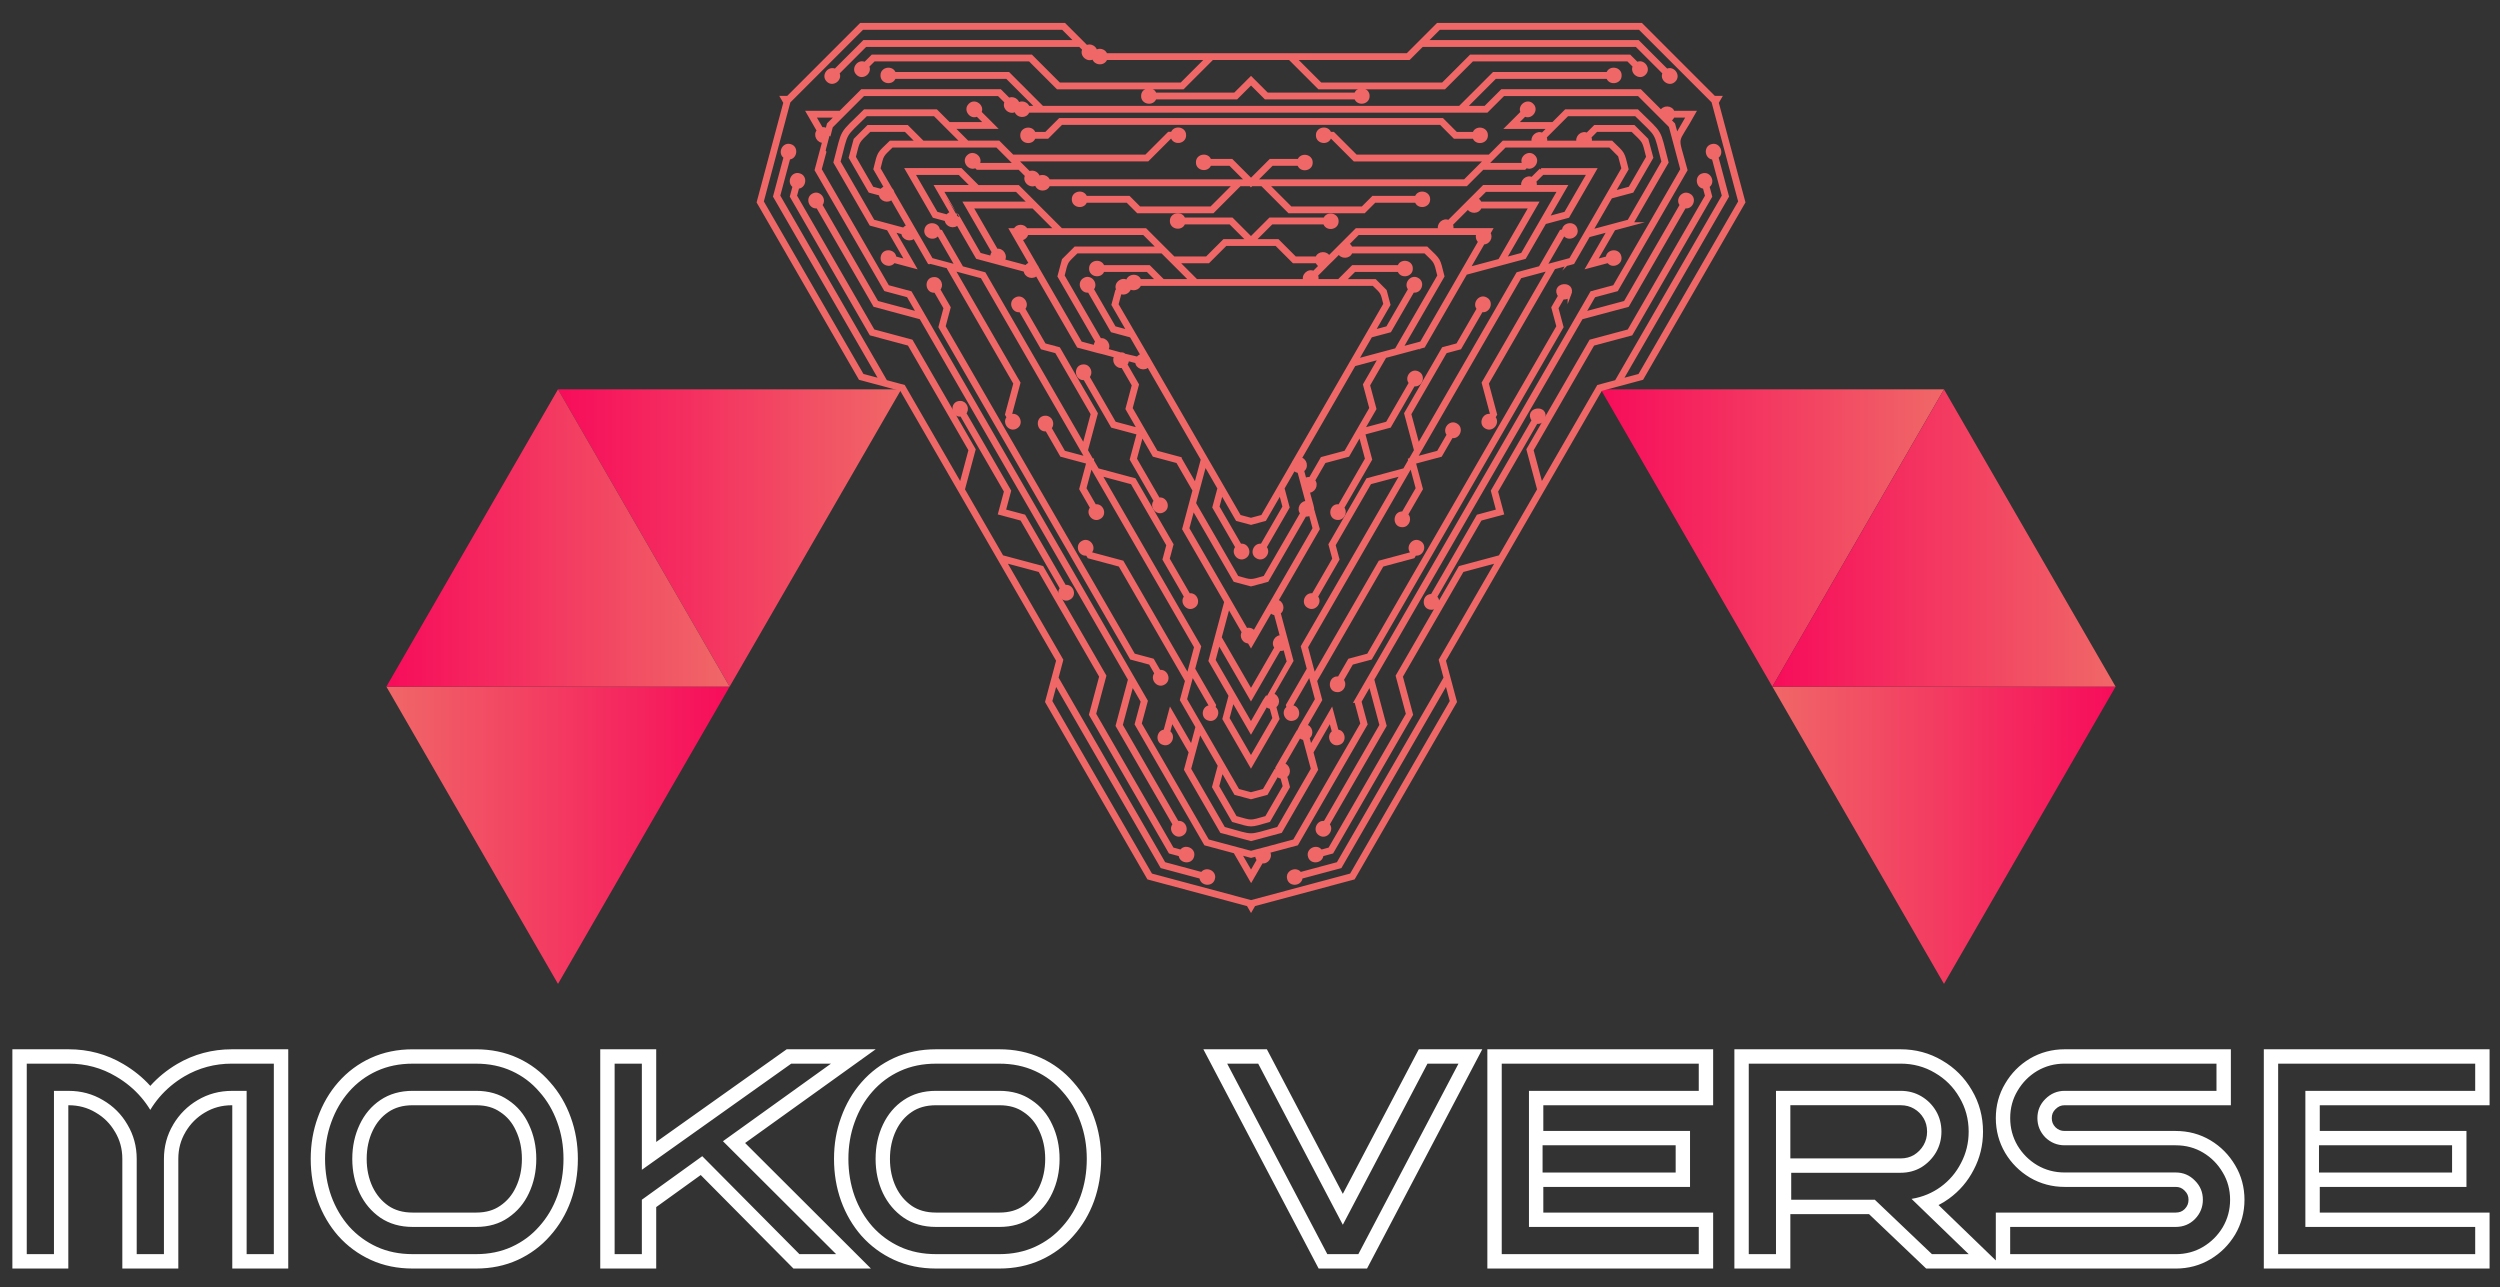 <svg width="101" height="52" viewBox="0 0 101 52" fill="none" xmlns="http://www.w3.org/2000/svg">
<rect x="0" y="0" width="101" height="52" fill="#333333" stroke="none"/>
<path fill-rule="evenodd" clip-rule="evenodd" d="M78.537 39.749L75.07 33.744L71.604 27.74H78.537H85.47L82.004 33.744L78.537 39.749Z" fill="url(#paint0_linear_3325_574)"/>
<path fill-rule="evenodd" clip-rule="evenodd" d="M71.603 27.74L75.069 21.735L78.536 15.73H71.603H64.67L68.136 21.735L71.603 27.74Z" fill="url(#paint1_linear_3325_574)"/>
<path fill-rule="evenodd" clip-rule="evenodd" d="M78.537 15.73L82.004 21.736L85.47 27.74H78.537H71.604L75.07 21.736L78.537 15.73Z" fill="url(#paint2_linear_3325_574)"/>
<path fill-rule="evenodd" clip-rule="evenodd" d="M22.543 39.749L26.009 33.744L29.476 27.74H22.543H15.61L19.076 33.744L22.543 39.749Z" fill="url(#paint3_linear_3325_574)"/>
<path fill-rule="evenodd" clip-rule="evenodd" d="M29.477 27.74L26.01 21.735L22.544 15.73H29.477H36.411L32.944 21.735L29.477 27.74Z" fill="url(#paint4_linear_3325_574)"/>
<path fill-rule="evenodd" clip-rule="evenodd" d="M22.543 15.73L19.076 21.736L15.61 27.74H22.543H29.476L26.009 21.736L22.543 15.73Z" fill="url(#paint5_linear_3325_574)"/>
<path d="M69.362 4.143L69.477 3.945H69.248L66.303 1H58.087L56.866 2.221H44.67C44.63 2.046 44.384 1.982 44.262 2.114C44.27 1.934 44.049 1.806 43.898 1.901L42.997 1H34.781L31.836 3.945H31.608L31.722 4.143C31.715 4.17 30.65 8.143 30.644 8.167L34.751 15.281L36.419 15.728L42.744 26.683C42.735 26.718 42.307 28.316 42.297 28.351L46.404 35.465L50.428 36.543L50.542 36.74L50.656 36.543L54.679 35.465L58.786 28.351L58.339 26.683L64.665 15.728L66.332 15.281L70.439 8.167L69.362 4.143H69.362ZM66.247 15.171L65.478 15.376L69.776 7.932L69.35 6.34C69.591 6.208 69.431 5.814 69.164 5.893C68.892 5.957 68.951 6.382 69.225 6.374L69.638 7.913L65.301 15.423L64.579 15.617L62.267 19.622L61.881 18.181L64.353 13.899L65.894 13.486L69.098 7.935L68.987 7.52C69.229 7.388 69.067 6.993 68.8 7.073C68.529 7.138 68.587 7.559 68.861 7.552L68.959 7.917L65.809 13.374L64.268 13.787L61.742 18.162L62.176 19.78L60.606 22.499L58.987 22.933L56.461 27.308L56.874 28.849L53.724 34.306L53.36 34.404C53.229 34.162 52.834 34.323 52.913 34.591C52.978 34.861 53.4 34.803 53.394 34.529L53.809 34.417L57.013 28.868L56.6 27.327L59.073 23.045L60.514 22.659L58.201 26.664L58.396 27.386L54.059 34.896L52.52 35.309C52.387 35.068 51.994 35.228 52.072 35.495C52.137 35.767 52.56 35.708 52.552 35.434L54.144 35.008L58.442 27.563L58.648 28.333L54.594 35.355C54.567 35.361 50.594 36.426 50.57 36.432L50.542 36.481L50.514 36.432L46.491 35.355L42.437 28.333L42.643 27.564L46.94 35.008L48.531 35.434C48.525 35.708 48.947 35.767 49.011 35.495C49.091 35.227 48.696 35.069 48.564 35.309L47.025 34.896L42.689 27.386L42.875 26.69L42.881 26.664L40.568 22.658L42.011 23.044L44.483 27.326C44.475 27.357 44.078 28.838 44.07 28.867L47.274 34.417L47.69 34.529C47.683 34.803 48.105 34.861 48.17 34.59C48.249 34.322 47.854 34.161 47.723 34.403L47.359 34.305L44.208 28.848C44.216 28.816 44.614 27.338 44.622 27.307L42.096 22.932L40.476 22.499L38.907 19.78C38.913 19.755 39.334 18.185 39.341 18.161L36.815 13.786L35.274 13.373L32.124 7.916L32.221 7.552C32.495 7.558 32.555 7.137 32.283 7.072C32.016 6.992 31.856 7.387 32.096 7.519L31.985 7.934L35.189 13.485L36.73 13.898L39.202 18.18L38.816 19.622L36.503 15.616L35.782 15.422L31.446 7.913L31.859 6.373C32.132 6.379 32.191 5.957 31.92 5.892C31.653 5.813 31.491 6.208 31.733 6.339C31.726 6.365 31.312 7.907 31.306 7.932L35.604 15.375L34.835 15.17L30.781 8.148C30.788 8.122 31.854 4.148 31.859 4.125L31.831 4.076H31.889L34.835 1.131H42.942L43.504 1.693H34.908L33.744 2.858C33.509 2.716 33.248 3.051 33.451 3.243C33.641 3.445 33.979 3.184 33.835 2.95L34.962 1.823H43.634L43.804 1.993C43.661 2.227 43.998 2.489 44.189 2.287C44.181 2.565 44.604 2.618 44.669 2.352H48.787L47.731 3.407H42.787L41.659 2.279H35.249L34.945 2.583C34.711 2.439 34.449 2.778 34.652 2.968C34.843 3.171 35.18 2.908 35.036 2.675L35.303 2.408H41.605L42.733 3.536H47.785L48.97 2.352H52.11L53.294 3.536H58.347L59.475 2.408H65.777L66.044 2.675C65.9 2.909 66.238 3.171 66.428 2.968C66.631 2.777 66.369 2.439 66.136 2.583L65.83 2.279H59.422L58.293 3.407H53.348L52.293 2.352H56.918L57.447 1.823H66.118L67.246 2.95C67.103 3.184 67.439 3.446 67.631 3.243C67.833 3.051 67.572 2.715 67.337 2.858L66.172 1.693H57.577L58.139 1.131H66.247L69.193 4.076H69.25L69.221 4.125L70.299 8.148L66.245 15.17L66.247 15.171Z" fill="#F06767" stroke="#F06767" stroke-width="0.146" stroke-miterlimit="10"/>
<path d="M60.038 5.467C60.045 5.746 59.623 5.799 59.558 5.533H58.77L58.21 4.972H42.875L42.314 5.533H41.771C41.706 5.799 41.284 5.746 41.292 5.468C41.284 5.189 41.707 5.135 41.771 5.403H42.261L42.822 4.842H58.264L58.825 5.403H59.558C59.622 5.135 60.045 5.189 60.038 5.467Z" fill="#F06767" stroke="#F06767" stroke-width="0.146" stroke-miterlimit="10"/>
<path d="M63.405 11.905C63.349 12.003 63.235 12.047 63.132 12.019L62.887 12.443L63.092 13.209L55.371 26.582L54.605 26.787L54.209 27.476C54.359 27.619 54.246 27.898 54.034 27.89C53.675 27.89 53.75 27.319 54.096 27.41L54.52 26.677L55.286 26.471L62.953 13.191L62.748 12.426L63.02 11.955C62.68 11.491 63.617 11.37 63.405 11.906V11.905Z" fill="#F06767" stroke="#F06767" stroke-width="0.146" stroke-miterlimit="10"/>
<path d="M55.259 3.878C55.267 4.157 54.844 4.21 54.78 3.943H51.132L50.541 3.352L49.95 3.943H46.654C46.59 4.21 46.165 4.157 46.174 3.878C46.166 3.6 46.59 3.547 46.654 3.813H49.896L50.541 3.168L51.186 3.813H54.78C54.845 3.546 55.267 3.6 55.259 3.878Z" fill="#F06767" stroke="#F06767" stroke-width="0.146" stroke-miterlimit="10"/>
<path d="M62.339 16.93C62.283 17.027 62.17 17.07 62.066 17.044L60.446 19.851L60.682 20.732L59.801 20.968L57.978 24.125C58.16 24.254 58.057 24.57 57.829 24.561C57.492 24.564 57.524 24.032 57.857 24.075L59.715 20.857L60.522 20.64L60.306 19.833L61.954 16.979C61.615 16.514 62.55 16.393 62.339 16.93H62.339Z" fill="#F06767" stroke="#F06767" stroke-width="0.146" stroke-miterlimit="10"/>
<path d="M68.238 7.891C68 7.745 67.743 8.084 67.941 8.274L65.662 12.223L63.971 12.676L64.394 11.945L65.311 11.699L68.101 6.866C67.69 5.306 67.666 5.947 68.433 4.55H67.587C67.535 4.322 67.183 4.313 67.12 4.537L66.261 3.678H60.681L60.01 4.35H59.165L60.402 3.112H64.961C65.025 3.38 65.449 3.326 65.441 3.047C65.449 2.768 65.025 2.715 64.961 2.982H60.349L58.981 4.35H42.104L40.737 2.982H36.124C36.06 2.716 35.637 2.768 35.645 3.047C35.637 3.326 36.06 3.379 36.124 3.112H40.683L41.92 4.35H41.528C41.488 4.175 41.243 4.109 41.121 4.241C41.129 4.062 40.907 3.934 40.756 4.03L40.404 3.678H34.825L33.953 4.549H32.653L33.076 5.281C32.905 5.44 33.074 5.749 33.299 5.691C33.292 5.717 32.991 6.841 32.985 6.865L35.776 11.697L36.693 11.943L37.116 12.675L35.424 12.222L33.145 8.273C33.343 8.084 33.087 7.743 32.849 7.889C32.604 8.022 32.768 8.415 33.032 8.337L35.34 12.332L37.208 12.833L45.646 27.448C45.636 27.483 45.154 29.281 45.145 29.316L47.453 33.311C47.255 33.5 47.511 33.839 47.749 33.694C47.994 33.56 47.83 33.169 47.565 33.246L45.285 29.297L45.738 27.608L46.161 28.338L45.915 29.255L48.705 34.088L49.896 34.407L50.545 35.533L50.968 34.8C51.191 34.87 51.375 34.569 51.212 34.402L52.385 34.088L55.176 29.256L54.93 28.339L55.352 27.608L55.805 29.298L53.526 33.247C53.263 33.169 53.097 33.562 53.342 33.695C53.579 33.841 53.836 33.501 53.638 33.311L55.945 29.316L55.445 27.448L63.883 12.834L65.751 12.333L68.057 8.338C68.321 8.417 68.487 8.022 68.241 7.89L68.238 7.891ZM67.586 4.679H68.207L67.734 5.498C67.729 5.476 67.614 5.046 67.607 5.025L67.428 4.846C67.505 4.82 67.564 4.758 67.586 4.679ZM33.188 5.217L32.877 4.679H33.823L33.477 5.025L33.411 5.27C33.351 5.216 33.267 5.196 33.188 5.217ZM50.852 34.738L50.542 35.276L50.069 34.456L50.542 34.584L50.787 34.518C50.77 34.597 50.795 34.68 50.852 34.738V34.738ZM54.787 28.322L55.033 29.239L52.297 33.979L51.011 34.323C51.011 34.323 51.011 34.323 51.01 34.323C50.949 34.332 50.611 34.433 50.542 34.448L48.787 33.978L46.05 29.238L46.297 28.322L36.776 11.832L35.859 11.586L33.122 6.847C33.13 6.8 33.498 5.472 33.492 5.468C33.493 5.467 33.592 5.093 33.593 5.092L34.876 3.808H40.35L40.663 4.12C40.519 4.354 40.857 4.616 41.048 4.413C41.04 4.692 41.463 4.745 41.527 4.478H60.062L60.733 3.808H66.206C66.457 4.059 67.253 4.856 67.49 5.092L67.96 6.847L65.224 11.586L64.307 11.832L54.786 28.322L54.787 28.322Z" fill="#F06767" stroke="#F06767" stroke-width="0.146" stroke-miterlimit="10"/>
<path d="M43.197 24.158C42.959 24.305 42.703 23.964 42.901 23.775L41.28 20.967L40.399 20.731L40.636 19.85L38.846 16.751C38.501 16.834 38.433 16.27 38.789 16.27C39.002 16.262 39.115 16.547 38.959 16.687L40.775 19.832L40.559 20.639L41.366 20.855L43.014 23.71C43.277 23.633 43.442 24.026 43.197 24.157V24.158Z" fill="#F06767" stroke="#F06767" stroke-width="0.146" stroke-miterlimit="10"/>
<path d="M62.262 6.863L61.893 7.232C61.698 7.109 61.446 7.345 61.551 7.548H59.948L59.4 8.096L59.366 8.13L58.526 8.97C58.33 8.846 58.076 9.088 58.187 9.291H54.807C54.509 9.589 53.972 10.124 53.678 10.42C53.613 10.197 53.264 10.207 53.211 10.434H52.319L51.619 9.734H50.628L51.369 8.993H53.524C53.578 9.27 54.014 9.224 54.007 8.939C54.014 8.667 53.605 8.605 53.53 8.862H51.315L50.539 9.639L49.762 8.862H47.816C47.751 8.596 47.328 8.649 47.336 8.928C47.329 9.206 47.751 9.259 47.816 8.993H49.708L50.449 9.734H49.457L48.758 10.434H47.413L46.27 9.292H42.871L41.129 7.549H39.501L38.816 6.864H36.656L37.736 8.734L38.239 8.869C38.231 9.099 38.562 9.201 38.684 9.006L39.486 10.394C39.954 10.52 40.953 10.787 41.429 10.915C41.42 11.147 41.756 11.248 41.876 11.05L43.566 13.976C43.635 13.99 44.451 14.222 44.493 14.224C44.493 14.224 44.494 14.224 44.495 14.224C44.495 14.224 44.495 14.224 44.496 14.224C44.497 14.226 45.107 14.389 45.108 14.389C44.947 14.556 45.131 14.854 45.353 14.786L45.8 15.559L45.544 16.515L46.039 17.373L45.026 17.102L43.94 15.22C44.105 15.083 43.995 14.788 43.777 14.795C43.428 14.795 43.483 15.348 43.824 15.279L44.941 17.213L46.002 17.497L45.717 18.558L46.69 20.244C46.491 20.433 46.749 20.773 46.987 20.627C47.232 20.495 47.065 20.101 46.803 20.18L45.856 18.54L46.128 17.529L46.623 18.386L47.579 18.643L48.252 19.808C48.242 19.843 47.843 21.333 47.834 21.369L49.533 24.312C49.524 24.349 48.904 26.657 48.896 26.692L49.71 28.102L49.459 29.039L50.539 30.909L51.618 29.039L51.483 28.534C51.688 28.428 51.609 28.09 51.38 28.081L52.181 26.692C52.056 26.222 51.789 25.227 51.661 24.75C51.867 24.641 51.786 24.301 51.554 24.295L53.243 21.369C53.243 21.369 53.024 20.552 53.023 20.551C53.023 20.551 53.023 20.55 53.023 20.55C53.016 20.483 52.846 19.907 52.83 19.826C53.056 19.883 53.221 19.575 53.051 19.416L53.498 18.643L54.454 18.387L54.95 17.528L55.221 18.541L54.117 20.455C53.768 20.36 53.692 20.933 54.053 20.934C54.263 20.941 54.378 20.664 54.228 20.52L55.36 18.559L55.076 17.498L56.136 17.213L57.109 15.528C57.372 15.606 57.538 15.213 57.292 15.08C57.054 14.934 56.798 15.274 56.996 15.464L56.05 17.102L55.037 17.373L55.533 16.515L55.276 15.559L55.949 14.394L57.511 13.976L59.21 11.033L61.589 10.395L62.404 8.986L63.34 8.734L64.42 6.865H62.26L62.262 6.863ZM48.812 10.563L49.512 9.863H51.566L52.265 10.563H53.212C53.233 10.641 53.292 10.704 53.368 10.73L53.074 11.024C52.876 10.9 52.619 11.144 52.735 11.347H48.327L47.543 10.563H48.812H48.812ZM55.493 11.477C55.867 11.836 55.837 11.786 55.961 12.288L52.299 18.63C52.279 18.654 52.264 18.682 52.253 18.711L51.007 20.869L50.539 20.994L50.071 20.869L46.408 14.525C46.398 14.499 46.385 14.473 46.366 14.452C46.366 14.452 45.117 12.289 45.117 12.288L45.242 11.82L45.265 11.797C45.416 11.892 45.638 11.764 45.63 11.584C45.752 11.717 45.998 11.651 46.038 11.476C47.886 11.476 53.747 11.476 55.493 11.476V11.477ZM38.274 8.742L37.822 8.621L36.881 6.993H38.762L39.317 7.548H37.843L38.464 8.623C38.385 8.629 38.313 8.674 38.273 8.742H38.274ZM40.083 10.419L39.572 10.282C39.554 10.262 38.634 8.637 38.653 8.688C38.652 8.688 38.069 7.678 38.069 7.678H41.076L41.617 8.219H39.007L40.148 10.194C40.089 10.253 40.065 10.338 40.084 10.419H40.083ZM41.462 10.789L40.5 10.531C40.668 10.366 40.482 10.06 40.259 10.13L39.232 8.349H41.747L42.688 9.291H41.452C41.373 9.11 41.093 9.108 41.013 9.291H40.861L41.656 10.669C41.576 10.674 41.503 10.719 41.462 10.79L41.462 10.789ZM44.262 14.027L43.651 13.863L41.906 10.841C41.896 10.806 41.877 10.773 41.852 10.746L41.213 9.64C41.339 9.653 41.467 9.55 41.476 9.42H46.216L46.829 10.033H43.447L42.971 10.508L42.797 11.158L44.327 13.808C44.27 13.866 44.246 13.948 44.262 14.027ZM45.408 14.335C45.375 14.316 45.337 14.306 45.299 14.305C45.299 14.305 45.298 14.305 45.297 14.305C45.297 14.305 45.297 14.305 45.296 14.305C45.295 14.304 44.685 14.141 44.684 14.14C44.845 13.973 44.66 13.675 44.438 13.744L42.935 11.14C43.091 10.519 43.041 10.608 43.498 10.164H46.957L48.141 11.348H46.983L46.419 10.784H44.552C44.486 10.516 44.064 10.57 44.072 10.849C44.064 11.128 44.487 11.181 44.552 10.914H46.366L46.8 11.348H46.038C45.973 11.082 45.55 11.135 45.558 11.413C45.365 11.211 45.031 11.472 45.173 11.707L45.126 11.754L44.977 12.308L45.613 13.408L45.018 13.248L44.111 11.677C44.309 11.487 44.053 11.148 43.816 11.293C43.569 11.426 43.736 11.82 43.999 11.741L44.933 13.359L45.704 13.566L46.165 14.364C46.084 14.368 46.009 14.413 45.968 14.484C45.966 14.484 45.41 14.334 45.408 14.335ZM47.666 18.53L46.71 18.274L45.683 16.495L45.939 15.54L45.467 14.72C45.524 14.662 45.547 14.58 45.532 14.502L45.935 14.61C45.927 14.843 46.265 14.943 46.384 14.741L48.587 18.559L48.3 19.63L47.666 18.531V18.53ZM48.246 20.335L48.679 18.719L49.259 19.723L49.053 20.493L49.986 22.111C49.787 22.3 50.045 22.64 50.282 22.494C50.528 22.361 50.363 21.969 50.099 22.046L49.191 20.475L49.351 19.882L49.985 20.981L50.54 21.13L51.093 20.981L51.729 19.882L51.887 20.476L50.98 22.047C50.717 21.969 50.551 22.363 50.796 22.494C51.033 22.64 51.291 22.301 51.093 22.112L52.026 20.494L51.82 19.723L52.281 18.925C52.325 18.993 52.402 19.035 52.484 19.035C52.576 19.38 52.734 19.973 52.828 20.319C52.603 20.263 52.435 20.571 52.606 20.729L51.103 23.332C50.487 23.508 50.589 23.507 49.975 23.332L48.245 20.336L48.246 20.335ZM51.48 29.02L50.539 30.648L49.598 29.02L49.802 28.26L50.539 29.538L51.159 28.463C51.204 28.528 51.279 28.567 51.358 28.568L51.48 29.02ZM52.042 26.673C52.042 26.673 51.192 28.145 51.193 28.146C51.172 28.157 50.58 29.221 50.539 29.277L49.035 26.673L49.233 25.933L50.539 28.195L51.68 26.219C51.759 26.24 51.845 26.219 51.906 26.163L52.043 26.673L52.042 26.673ZM51.794 25.745C51.567 25.683 51.394 25.995 51.567 26.154L50.54 27.935L49.282 25.757L49.627 24.471L50.244 25.54C50.126 25.698 50.265 25.945 50.464 25.921L50.54 26.053L51.335 24.674C51.38 24.742 51.455 24.782 51.536 24.783L51.794 25.746V25.745ZM52.94 20.739L53.104 21.35L51.36 24.371C51.36 24.371 51.36 24.371 51.36 24.372C51.372 24.333 50.684 25.555 50.667 25.573C50.616 25.458 50.463 25.398 50.345 25.456L47.974 21.35L48.199 20.513L49.89 23.442L50.54 23.616L51.189 23.442L52.719 20.792C52.797 20.812 52.88 20.792 52.941 20.739H52.94ZM55.139 15.54L55.395 16.495L54.369 18.274L53.413 18.53L52.94 19.35C52.861 19.329 52.777 19.35 52.717 19.404L52.609 19C52.815 18.89 52.733 18.548 52.499 18.546L54.703 14.727L55.774 14.44L55.139 15.54ZM54.794 14.569L55.374 13.565L56.145 13.359L57.079 11.741C57.343 11.819 57.508 11.426 57.263 11.293C57.026 11.148 56.768 11.486 56.967 11.677L56.059 13.248L55.466 13.407L56.101 12.308L55.953 11.754L55.547 11.349H54.277L54.712 10.914H56.526C56.591 11.182 57.013 11.128 57.005 10.849C57.013 10.571 56.591 10.517 56.526 10.784H54.658L54.095 11.348H53.172C53.209 11.276 53.208 11.188 53.167 11.117L53.576 10.708C53.576 10.708 53.576 10.708 53.578 10.708C53.626 10.671 54.048 10.23 54.106 10.179C54.172 10.402 54.521 10.392 54.574 10.164H57.58C58.039 10.609 57.988 10.522 58.144 11.141L56.414 14.137L54.796 14.57L54.794 14.569ZM57.427 13.863L56.59 14.088L58.282 11.158C58.097 10.432 58.168 10.556 57.633 10.034H54.572C54.551 9.955 54.492 9.893 54.415 9.868L54.862 9.421C55.849 9.421 58.803 9.421 59.739 9.421C59.664 9.523 59.689 9.685 59.797 9.758L57.427 13.864V13.863ZM60.589 10.528L59.303 10.872L59.921 9.802C60.116 9.823 60.26 9.582 60.141 9.422L60.216 9.29H58.624C58.66 9.219 58.658 9.132 58.618 9.062L59.322 8.358C59.383 8.585 59.738 8.578 59.791 8.349H61.846L60.59 10.528H60.589ZM61.506 10.282L60.766 10.48L62.072 8.219H59.791C59.769 8.139 59.708 8.076 59.629 8.051L60.002 7.678C60.77 7.678 62.253 7.678 63.009 7.678L61.506 10.281V10.282ZM63.256 8.621L62.496 8.825L63.234 7.548H61.993C62.027 7.477 62.024 7.393 61.984 7.323L62.315 6.992H64.196L63.255 8.62L63.256 8.621Z" fill="#F06767" stroke="#F06767" stroke-width="0.146" stroke-miterlimit="10"/>
<path d="M65.896 9.052L67.336 6.556C66.968 5.157 67.169 5.508 66.143 4.491H63.262L62.748 5.005H61.225L61.6 4.63C61.834 4.774 62.096 4.437 61.893 4.246C61.702 4.043 61.364 4.305 61.509 4.539L60.912 5.135H62.619L62.311 5.443C62.119 5.321 61.864 5.552 61.969 5.755H60.743L60.179 6.319H54.777L53.858 5.4H53.716C53.653 5.132 53.228 5.186 53.236 5.465C53.229 5.744 53.652 5.796 53.716 5.53H53.804L54.724 6.449H60.05L59.18 7.319H50.688L51.383 6.624H52.479C52.535 6.897 52.968 6.851 52.96 6.567C52.968 6.292 52.556 6.234 52.483 6.494H51.329L50.541 7.281L49.754 6.494H48.868C48.803 6.228 48.38 6.28 48.389 6.559C48.38 6.838 48.804 6.89 48.868 6.624H49.7L50.395 7.319H42.355C42.317 7.144 42.068 7.078 41.947 7.211C41.956 7.031 41.734 6.903 41.583 6.998L41.033 6.448H46.359L47.278 5.529H47.367C47.432 5.796 47.854 5.742 47.846 5.464C47.854 5.185 47.43 5.131 47.367 5.399H47.224L46.305 6.318H40.903L40.34 5.754H39.083L38.463 5.134H40.17L39.574 4.538C39.717 4.305 39.379 4.043 39.189 4.246C38.986 4.436 39.248 4.774 39.481 4.63L39.856 5.004H38.333L37.819 4.49H34.938C33.91 5.508 34.114 5.16 33.745 6.556L35.186 9.051L35.888 9.24L36.65 10.559L36.139 10.422C36.145 10.148 35.723 10.089 35.659 10.36C35.579 10.627 35.974 10.789 36.106 10.547L36.921 10.765L36.067 9.287L36.486 9.4C36.478 9.627 36.805 9.732 36.929 9.54L37.542 10.602C37.542 10.602 38.313 10.81 38.314 10.809L41.014 15.487L40.677 16.743L40.748 16.866C40.549 17.055 40.807 17.394 41.044 17.248C41.289 17.115 41.124 16.723 40.86 16.801L40.816 16.725L41.152 15.469L38.489 10.857L39.678 11.176L43.923 18.529L42.974 18.275L42.404 17.288C42.563 17.149 42.452 16.859 42.236 16.867C41.883 16.867 41.946 17.427 42.29 17.349L42.888 18.387L43.965 18.675L43.676 19.751L44.119 20.519C43.92 20.708 44.178 21.047 44.416 20.901C44.661 20.769 44.494 20.376 44.231 20.454L43.816 19.734L44.07 18.785L48.316 26.139L47.997 27.327L45.334 22.715L44.078 22.379L44.034 22.302C44.233 22.113 43.975 21.773 43.738 21.919C43.493 22.052 43.658 22.445 43.922 22.366L43.993 22.489L45.249 22.826L47.95 27.503L47.75 28.248L47.743 28.274L48.371 29.362L48.145 30.209L47.291 28.731L47.073 29.546C46.799 29.54 46.74 29.961 47.012 30.026C47.279 30.106 47.439 29.711 47.199 29.579L47.336 29.068L48.098 30.386L47.916 31.063L47.909 31.089L49.35 33.585L50.543 33.905L51.736 33.585L53.176 31.089L52.988 30.388L53.75 29.069L53.886 29.58C53.646 29.712 53.806 30.106 54.073 30.027C54.345 29.962 54.286 29.54 54.012 29.547L53.794 28.732L52.941 30.209L52.829 29.79C53.03 29.683 52.957 29.349 52.729 29.337L53.342 28.274L53.136 27.503L55.837 22.826L57.093 22.489L57.163 22.366C57.426 22.445 57.593 22.052 57.347 21.919C57.11 21.773 56.852 22.113 57.051 22.302L57.007 22.379L55.751 22.715L53.088 27.327L52.77 26.139L57.015 18.784L57.27 19.734L56.689 20.74C56.351 20.687 56.31 21.228 56.652 21.226C56.876 21.234 56.982 20.927 56.808 20.793L57.41 19.752L57.121 18.676L58.197 18.388L58.64 17.62C58.904 17.698 59.069 17.305 58.824 17.172C58.587 17.026 58.329 17.366 58.528 17.556L58.112 18.276L57.163 18.53L61.408 11.176L62.597 10.857L59.934 15.469L60.27 16.725L60.226 16.802C59.963 16.724 59.798 17.117 60.042 17.249C60.28 17.395 60.537 17.055 60.338 16.866L60.409 16.744L60.072 15.488L62.774 10.809L63.544 10.603L64.171 9.515L65.019 9.289L64.166 10.766L64.981 10.548C65.112 10.789 65.507 10.629 65.428 10.361C65.363 10.09 64.941 10.149 64.948 10.423L64.436 10.559L65.198 9.24L65.9 9.052H65.896ZM36.517 9.275L35.27 8.941L33.883 6.538C34.225 5.24 34.041 5.564 34.991 4.621H37.764L38.898 5.755H37.275L36.643 5.123H35.079L34.555 5.648L34.363 6.364L35.145 7.718L35.58 7.835C35.571 8.064 35.899 8.167 36.023 7.975L36.704 9.156C36.627 9.163 36.557 9.207 36.518 9.275H36.517ZM37.091 5.756H35.979C35.469 6.251 35.533 6.14 35.359 6.828L35.8 7.591C35.722 7.599 35.652 7.642 35.613 7.71L35.23 7.608L34.501 6.347C34.68 5.641 34.612 5.761 35.132 5.254H36.589L37.09 5.756H37.091ZM53.033 31.07L51.647 33.473C50.352 33.827 50.725 33.825 49.433 33.473L48.046 31.07L48.462 29.521L49.273 30.927L49.041 31.79L49.824 33.144C50.629 33.37 50.455 33.369 51.257 33.144L52.039 31.79L51.923 31.355C52.125 31.247 52.05 30.913 51.823 30.901L52.504 29.721C52.549 29.784 52.622 29.822 52.7 29.822L53.034 31.069L53.033 31.07ZM49.365 31.087L49.921 32.049L50.54 32.215L51.159 32.049L51.599 31.286C51.644 31.349 51.718 31.387 51.796 31.388L51.898 31.772L51.17 33.033C50.469 33.231 50.606 33.229 49.908 33.033L49.179 31.772L49.364 31.087H49.365ZM63.455 10.491L62.403 10.773L63.158 9.467L63.21 9.453C63.342 9.693 63.736 9.532 63.657 9.266C63.592 8.994 63.17 9.053 63.176 9.326L63.072 9.354L62.227 10.82L61.319 11.063L57.293 18.037L56.941 16.723L58.395 14.204L58.976 14.048L59.852 12.532C60.115 12.61 60.28 12.217 60.035 12.085C59.798 11.939 59.54 12.279 59.739 12.468L58.891 13.937L58.311 14.092L56.802 16.705L57.201 18.197L56.982 18.578L56.96 18.583L56.965 18.606C56.965 18.606 56.746 18.986 56.746 18.986L55.254 19.386L53.745 21.999L53.9 22.579L53.052 24.048C52.789 23.971 52.623 24.364 52.868 24.495C53.105 24.641 53.364 24.302 53.165 24.113L54.04 22.596L53.884 22.016L55.339 19.497L56.654 19.145L52.628 26.119L52.871 27.026L52.025 28.492L52.053 28.596C51.811 28.727 51.971 29.123 52.239 29.043C52.51 28.979 52.451 28.556 52.177 28.563L52.163 28.511L52.918 27.204L53.199 28.256C53.167 28.329 52.461 29.506 52.462 29.532C52.44 29.581 51.539 31.111 51.557 31.1L51.073 31.938L50.54 32.081L50.007 31.938L47.881 28.256L48.162 27.205L48.916 28.511L48.902 28.563C48.628 28.557 48.569 28.979 48.841 29.043C49.108 29.123 49.269 28.728 49.028 28.596L49.055 28.492L48.209 27.027L48.445 26.146L48.451 26.12L44.425 19.146L45.74 19.498L47.195 22.017L47.04 22.597L47.915 24.113C47.717 24.302 47.974 24.642 48.211 24.496C48.456 24.365 48.291 23.971 48.028 24.049L47.18 22.58L47.335 22L45.826 19.387L44.333 18.986L44.115 18.608L44.12 18.584L44.097 18.578L43.878 18.199L44.278 16.706L42.769 14.093L42.189 13.938L41.341 12.468C41.539 12.279 41.282 11.94 41.044 12.086C40.799 12.219 40.965 12.611 41.228 12.533L42.103 14.049L42.684 14.204L44.139 16.723L43.788 18.038L39.76 11.064C39.76 11.064 38.854 10.821 38.853 10.821L38.007 9.355L37.903 9.327C37.91 9.053 37.487 8.995 37.423 9.267C37.344 9.533 37.737 9.694 37.87 9.454L37.922 9.467L38.676 10.774L37.624 10.492C37.221 9.792 36.47 8.491 36.062 7.786C36.053 7.734 36.026 7.686 35.985 7.652C35.985 7.652 35.499 6.811 35.498 6.81C35.644 6.226 35.6 6.303 36.031 5.886H40.284L41.054 6.656H39.545L39.507 6.618C39.651 6.385 39.314 6.123 39.122 6.325C38.919 6.516 39.181 6.854 39.415 6.71L39.492 6.786H41.184L41.49 7.092C41.346 7.326 41.684 7.588 41.875 7.385C41.867 7.665 42.29 7.717 42.354 7.45H49.9L48.938 8.413H46.029L45.604 7.987H43.853C43.788 7.721 43.366 7.773 43.374 8.053C43.367 8.331 43.789 8.384 43.853 8.118H45.55L45.975 8.543H48.992L50.084 7.45H50.523L50.539 7.467L50.556 7.45H50.994L52.086 8.543H55.103L55.529 8.118H57.225C57.29 8.384 57.713 8.331 57.705 8.053C57.713 7.774 57.29 7.721 57.225 7.987H55.475L55.05 8.413H52.14L51.178 7.45H59.231L59.895 6.786H61.587L61.664 6.71C61.898 6.853 62.16 6.516 61.956 6.325C61.765 6.123 61.428 6.384 61.572 6.618L61.534 6.656H60.025L60.795 5.886C62.076 5.887 63.769 5.888 65.047 5.886L65.438 6.277L65.58 6.81L63.454 10.492L63.455 10.491ZM64.211 5.535L64.491 5.254H65.948C66.47 5.763 66.4 5.643 66.579 6.347L65.851 7.608L65.164 7.792L65.721 6.829C65.547 6.14 65.61 6.251 65.102 5.757H64.221C64.253 5.687 64.25 5.604 64.211 5.535V5.535ZM64.261 9.356L65.072 7.951L65.936 7.719L66.718 6.365L66.526 5.649L66.002 5.124H64.438L64.119 5.443C63.926 5.321 63.673 5.553 63.777 5.756H62.415C62.447 5.686 62.444 5.603 62.405 5.535L63.318 4.622H66.092C67.045 5.567 66.857 5.243 67.198 6.539L65.811 8.942L64.261 9.357L64.261 9.356Z" fill="#F06767" stroke="#F06767" stroke-width="0.146" stroke-miterlimit="10"/>
<path d="M47.016 27.594C46.778 27.74 46.521 27.4 46.719 27.21L46.475 26.786L45.709 26.581L37.988 13.208L38.193 12.442L37.793 11.748C37.45 11.823 37.392 11.265 37.742 11.266C37.959 11.258 38.071 11.55 37.908 11.689L38.333 12.424L38.128 13.19L45.795 26.47L46.56 26.675L46.832 27.145C47.095 27.069 47.26 27.46 47.016 27.593V27.594Z" fill="#F06767" stroke="#F06767" stroke-width="0.146" stroke-miterlimit="10"/>
<path fill-rule="evenodd" clip-rule="evenodd" d="M7.203 51.249H4.942V46.82C4.942 46.415 4.843 46.056 4.65 45.732L4.648 45.729L4.645 45.726C4.454 45.396 4.198 45.139 3.868 44.948L3.865 44.946L3.862 44.944C3.537 44.75 3.179 44.652 2.773 44.652H2.76V51.249H0.5V42.391H2.774C3.571 42.391 4.312 42.589 4.983 42.988C5.398 43.233 5.763 43.526 6.072 43.87C6.379 43.527 6.739 43.233 7.15 42.989H7.151L7.153 42.987C7.83 42.589 8.574 42.391 9.371 42.391H11.645V51.249H9.384V44.652H9.371C8.965 44.652 8.607 44.75 8.282 44.944H8.281L8.279 44.945C7.954 45.137 7.694 45.396 7.494 45.732L6.995 45.435C7.244 45.017 7.574 44.687 7.984 44.445C8.402 44.196 8.864 44.071 9.37 44.071H9.964V50.668H11.063V42.971H9.37C8.674 42.971 8.032 43.144 7.445 43.488C7.053 43.721 6.717 44.004 6.435 44.334C6.301 44.492 6.18 44.66 6.071 44.84C5.962 44.66 5.841 44.492 5.706 44.335C5.423 44.004 5.083 43.721 4.685 43.488C4.106 43.144 3.469 42.971 2.772 42.971H1.081V50.668H2.18V44.071H2.774C3.28 44.071 3.742 44.196 4.16 44.445C4.577 44.687 4.908 45.017 5.149 45.435C5.398 45.852 5.523 46.314 5.523 46.82V50.668H6.623V46.82C6.623 46.314 6.748 45.852 6.997 45.435L7.496 45.732C7.302 46.056 7.204 46.415 7.204 46.82V51.249H7.203ZM23.058 48.524V48.525C22.866 49.053 22.587 49.523 22.221 49.932C21.859 50.345 21.422 50.669 20.918 50.9C20.401 51.136 19.837 51.249 19.236 51.249H16.674C16.065 51.249 15.498 51.137 14.981 50.9C14.476 50.669 14.037 50.346 13.668 49.934L13.666 49.932L13.664 49.93C13.307 49.522 13.033 49.052 12.841 48.526V48.525L12.84 48.523C12.648 47.986 12.553 47.417 12.553 46.821C12.553 46.224 12.648 45.668 12.841 45.139C13.032 44.606 13.306 44.132 13.665 43.723C14.034 43.302 14.474 42.974 14.981 42.742C15.498 42.505 16.066 42.392 16.674 42.392H19.236C19.837 42.392 20.401 42.505 20.918 42.742C21.424 42.973 21.861 43.302 22.224 43.723C22.589 44.132 22.867 44.606 23.058 45.139C23.252 45.668 23.346 46.231 23.346 46.821C23.346 47.411 23.252 47.987 23.059 48.523V48.525L23.058 48.524ZM22.512 45.335C22.343 44.866 22.102 44.456 21.786 44.104C21.478 43.745 21.108 43.466 20.675 43.269C20.243 43.071 19.762 42.972 19.235 42.972H16.673C16.138 42.972 15.654 43.071 15.222 43.269C14.79 43.466 14.416 43.745 14.1 44.104C13.792 44.456 13.554 44.866 13.385 45.335C13.216 45.797 13.132 46.292 13.132 46.819C13.132 47.347 13.216 47.856 13.385 48.326C13.554 48.788 13.792 49.194 14.1 49.546C14.416 49.898 14.79 50.173 15.222 50.371C15.654 50.569 16.138 50.667 16.673 50.667H19.235C19.763 50.667 20.243 50.569 20.675 50.371C21.108 50.173 21.478 49.898 21.786 49.546C22.102 49.194 22.343 48.788 22.512 48.326C22.681 47.857 22.765 47.355 22.765 46.819C22.765 46.284 22.681 45.797 22.512 45.335ZM15.365 44.444C15.006 44.686 14.727 45.016 14.53 45.434C14.332 45.852 14.232 46.313 14.232 46.819C14.232 47.325 14.332 47.787 14.53 48.205C14.727 48.615 15.006 48.945 15.365 49.194C15.732 49.443 16.168 49.568 16.674 49.568H19.236C19.741 49.568 20.174 49.443 20.533 49.194C20.899 48.945 21.178 48.615 21.368 48.205C21.566 47.787 21.666 47.325 21.666 46.819C21.666 46.313 21.566 45.852 21.368 45.434C21.178 45.016 20.899 44.686 20.533 44.444C20.174 44.195 19.741 44.07 19.236 44.07H16.674C16.168 44.07 15.732 44.195 15.365 44.444ZM15.694 48.716C15.423 48.527 15.21 48.277 15.054 47.955C14.897 47.623 14.814 47.247 14.814 46.82C14.814 46.393 14.897 46.016 15.055 45.683C15.211 45.353 15.423 45.106 15.69 44.926H15.691L15.691 44.925C15.949 44.75 16.267 44.652 16.674 44.652H19.236C19.642 44.652 19.955 44.75 20.202 44.922L20.208 44.926L20.214 44.929C20.485 45.108 20.694 45.352 20.841 45.675L20.843 45.678L20.844 45.682C21.002 46.015 21.085 46.391 21.085 46.819C21.085 47.247 21.002 47.623 20.844 47.956V47.959L20.842 47.961C20.694 48.279 20.484 48.526 20.206 48.715L20.204 48.716L20.202 48.717C19.954 48.889 19.642 48.988 19.236 48.988H16.674C16.268 48.988 15.951 48.89 15.694 48.716ZM35.185 51.249H32.055L28.309 47.471L26.511 48.766V51.249H24.25V42.391H26.511V46.135L31.782 42.391H35.377L30.102 46.177L35.185 51.249ZM29.207 46.105L33.572 42.971H31.967L25.931 47.26V42.971H24.831V50.668H25.931V48.469L28.371 46.71L32.297 50.668H33.781L29.207 46.105ZM44.199 48.524V48.525C44.006 49.053 43.728 49.523 43.362 49.931C43 50.345 42.563 50.668 42.058 50.899C41.542 51.135 40.978 51.249 40.377 51.249H37.815C37.206 51.249 36.639 51.136 36.122 50.899C35.617 50.668 35.178 50.345 34.809 49.933L34.807 49.931L34.805 49.929C34.448 49.521 34.174 49.051 33.982 48.525V48.524L33.981 48.522C33.788 47.986 33.694 47.417 33.694 46.82C33.694 46.223 33.788 45.668 33.982 45.138C34.173 44.606 34.447 44.132 34.806 43.722C35.174 43.301 35.615 42.973 36.122 42.74C36.639 42.504 37.207 42.391 37.815 42.391H40.377C40.978 42.391 41.542 42.504 42.058 42.74C42.565 42.972 43.002 43.301 43.364 43.721C43.73 44.13 44.008 44.605 44.199 45.138C44.392 45.668 44.487 46.23 44.487 46.82C44.487 47.41 44.392 47.986 44.2 48.522V48.524H44.199ZM43.653 45.335C43.485 44.866 43.243 44.456 42.928 44.104C42.619 43.745 42.25 43.466 41.817 43.269C41.384 43.071 40.904 42.972 40.377 42.972H37.815C37.279 42.972 36.796 43.071 36.363 43.269C35.931 43.466 35.557 43.745 35.242 44.104C34.933 44.456 34.695 44.866 34.527 45.335C34.359 45.797 34.275 46.292 34.275 46.819C34.275 47.347 34.359 47.856 34.527 48.326C34.696 48.788 34.934 49.194 35.242 49.546C35.557 49.898 35.931 50.173 36.363 50.371C36.796 50.569 37.28 50.667 37.815 50.667H40.377C40.904 50.667 41.384 50.569 41.817 50.371C42.249 50.173 42.619 49.898 42.928 49.546C43.243 49.194 43.485 48.788 43.653 48.326C43.822 47.857 43.906 47.355 43.906 46.819C43.906 46.284 43.822 45.797 43.653 45.335ZM36.507 44.444C36.147 44.686 35.869 45.016 35.671 45.434C35.473 45.852 35.374 46.313 35.374 46.819C35.374 47.325 35.473 47.787 35.671 48.205C35.869 48.615 36.147 48.945 36.507 49.194C36.873 49.443 37.309 49.568 37.815 49.568H40.377C40.883 49.568 41.316 49.443 41.674 49.194C42.041 48.945 42.319 48.615 42.51 48.205C42.708 47.787 42.807 47.325 42.807 46.819C42.807 46.313 42.708 45.852 42.51 45.434C42.319 45.016 42.041 44.686 41.674 44.444C41.315 44.195 40.883 44.07 40.377 44.07H37.815C37.309 44.07 36.873 44.195 36.507 44.444ZM36.835 48.716C36.563 48.527 36.35 48.277 36.195 47.955C36.038 47.623 35.954 47.247 35.954 46.82C35.954 46.393 36.038 46.016 36.195 45.683C36.352 45.353 36.563 45.106 36.831 44.926H36.831L36.832 44.925C37.089 44.75 37.408 44.652 37.815 44.652H40.377C40.783 44.652 41.096 44.75 41.343 44.922L41.349 44.926L41.354 44.929C41.625 45.108 41.834 45.352 41.982 45.675L41.983 45.678L41.985 45.682C42.142 46.015 42.226 46.391 42.226 46.819C42.226 47.247 42.142 47.623 41.985 47.956V47.959L41.983 47.961C41.835 48.279 41.625 48.526 41.347 48.715L41.345 48.716L41.343 48.717C41.095 48.889 40.782 48.988 40.377 48.988H37.815C37.409 48.988 37.092 48.89 36.834 48.716H36.835ZM59.884 42.391L55.228 51.249H53.273L48.616 42.391H51.182L54.25 48.232L57.319 42.391H59.885H59.884ZM54.25 49.481L50.831 42.971H49.578L53.624 50.668H54.877L58.923 42.971H57.67L54.25 49.481ZM69.211 51.249H60.089V42.391H69.211V44.652H62.35V45.69H68.277V47.951H62.35V48.988H69.211V51.249V51.249ZM61.77 49.568V44.07H68.63V42.971H60.67V50.667H68.63V49.568H61.77V49.568ZM67.697 47.369V46.269H62.32V47.369H67.697ZM77.817 51.249L75.508 49.05H72.33V51.249H70.069V42.391H76.785C77.389 42.391 77.954 42.541 78.464 42.844C78.968 43.136 79.368 43.537 79.661 44.04C79.965 44.551 80.114 45.115 80.114 45.72C80.114 46.264 79.991 46.778 79.741 47.252C79.502 47.721 79.168 48.112 78.743 48.422H78.743L78.742 48.423C78.606 48.522 78.464 48.609 78.317 48.684L80.631 50.921V48.988H87.897C88.053 48.988 88.164 48.942 88.264 48.843C88.371 48.731 88.416 48.615 88.416 48.47C88.416 48.325 88.371 48.214 88.267 48.111L88.263 48.107L88.26 48.103C88.157 47.997 88.048 47.951 87.897 47.951H83.411C82.908 47.951 82.436 47.826 82.006 47.574L82.004 47.572L82.002 47.571C81.59 47.324 81.258 46.992 81.011 46.58L81.01 46.578L81.008 46.575C80.756 46.146 80.631 45.674 80.631 45.171C80.631 44.668 80.755 44.199 81.01 43.775C81.256 43.357 81.588 43.019 82.002 42.771L82.004 42.77L82.006 42.768C82.436 42.516 82.908 42.391 83.411 42.391H90.127V44.652H83.411C83.27 44.652 83.156 44.697 83.041 44.812C82.937 44.916 82.892 45.025 82.892 45.172C82.892 45.319 82.935 45.43 83.041 45.542C83.152 45.647 83.267 45.691 83.411 45.691H87.897C88.405 45.691 88.879 45.815 89.306 46.071C89.72 46.319 90.052 46.657 90.299 47.075C90.552 47.498 90.677 47.968 90.677 48.471C90.677 48.973 90.552 49.446 90.3 49.875L90.299 49.877L90.297 49.879C90.05 50.291 89.718 50.624 89.306 50.87C88.879 51.126 88.405 51.25 87.897 51.25H77.817V51.249ZM89.799 47.369C89.601 47.032 89.337 46.764 89.007 46.567C88.677 46.369 88.307 46.27 87.897 46.27H83.411C83.11 46.27 82.85 46.163 82.63 45.951C82.418 45.731 82.311 45.471 82.311 45.17C82.311 44.869 82.418 44.613 82.63 44.401C82.85 44.181 83.11 44.07 83.411 44.07H89.546V42.971H83.411C83.008 42.971 82.637 43.069 82.3 43.267C81.97 43.465 81.706 43.732 81.508 44.07C81.31 44.4 81.212 44.766 81.212 45.169C81.212 45.573 81.311 45.943 81.508 46.28C81.706 46.61 81.97 46.874 82.3 47.072C82.637 47.27 83.007 47.368 83.411 47.368H87.897C88.205 47.368 88.465 47.479 88.677 47.699C88.89 47.911 88.996 48.167 88.996 48.468C88.996 48.769 88.89 49.029 88.677 49.249C88.465 49.462 88.204 49.568 87.897 49.568H81.211V50.668H87.897C88.307 50.668 88.677 50.569 89.007 50.372C89.337 50.174 89.601 49.91 89.799 49.58C89.997 49.242 90.096 48.872 90.096 48.469C90.096 48.066 89.997 47.699 89.799 47.369ZM77.225 48.435C77.453 48.398 77.668 48.336 77.87 48.251C78.058 48.171 78.236 48.072 78.402 47.951C78.754 47.695 79.028 47.372 79.226 46.984C79.431 46.595 79.534 46.174 79.534 45.719C79.534 45.213 79.409 44.752 79.16 44.334C78.919 43.916 78.588 43.586 78.171 43.344C77.753 43.095 77.291 42.971 76.785 42.971H70.65V50.667H71.75V44.07H76.785C77.093 44.07 77.372 44.143 77.621 44.29C77.87 44.437 78.068 44.635 78.215 44.884C78.361 45.133 78.434 45.412 78.434 45.719C78.434 46.027 78.361 46.299 78.215 46.555C78.068 46.804 77.87 47.005 77.621 47.16C77.372 47.306 77.093 47.38 76.785 47.38H72.365V48.468H75.741L78.05 50.667H79.535L77.226 48.435L77.225 48.435ZM77.321 46.663C77.488 46.559 77.616 46.428 77.712 46.264C77.806 46.098 77.854 45.92 77.854 45.719C77.854 45.508 77.805 45.332 77.714 45.178C77.618 45.014 77.491 44.887 77.326 44.791C77.172 44.7 76.996 44.651 76.785 44.651H72.33V46.8H76.785C76.994 46.8 77.168 46.751 77.321 46.663ZM100.579 51.249H91.458V42.391H100.579V44.652H93.719V45.69H99.645V47.951H93.719V48.988H100.579V51.249V51.249ZM93.137 49.568V44.07H99.998V42.971H92.037V50.667H99.998V49.568H93.137V49.568ZM99.064 47.369V46.269H93.687V47.369H99.064Z" fill="white"/>
<defs>
<linearGradient id="paint0_linear_3325_574" x1="71.604" y1="33.745" x2="85.47" y2="33.745" gradientUnits="userSpaceOnUse">
<stop stop-color="#F06767"/>
<stop offset="1" stop-color="#F70C5B"/>
</linearGradient>
<linearGradient id="paint1_linear_3325_574" x1="64.67" y1="21.735" x2="78.536" y2="21.735" gradientUnits="userSpaceOnUse">
<stop stop-color="#F70C5B"/>
<stop offset="0.99" stop-color="#F06767"/>
</linearGradient>
<linearGradient id="paint2_linear_3325_574" x1="71.604" y1="0.928" x2="85.47" y2="0.928" gradientUnits="userSpaceOnUse">
<stop stop-color="#F70C5B"/>
<stop offset="0.99" stop-color="#F06767"/>
</linearGradient>
<linearGradient id="paint3_linear_3325_574" x1="15.61" y1="33.745" x2="29.476" y2="33.745" gradientUnits="userSpaceOnUse">
<stop stop-color="#F06767"/>
<stop offset="1" stop-color="#F70C5B"/>
</linearGradient>
<linearGradient id="paint4_linear_3325_574" x1="22.544" y1="21.735" x2="36.411" y2="21.735" gradientUnits="userSpaceOnUse">
<stop stop-color="#F70C5B"/>
<stop offset="0.99" stop-color="#F06767"/>
</linearGradient>
<linearGradient id="paint5_linear_3325_574" x1="15.61" y1="21.735" x2="29.476" y2="21.735" gradientUnits="userSpaceOnUse">
<stop stop-color="#F70C5B"/>
<stop offset="0.99" stop-color="#F06767"/>
</linearGradient>
</defs>
</svg>
